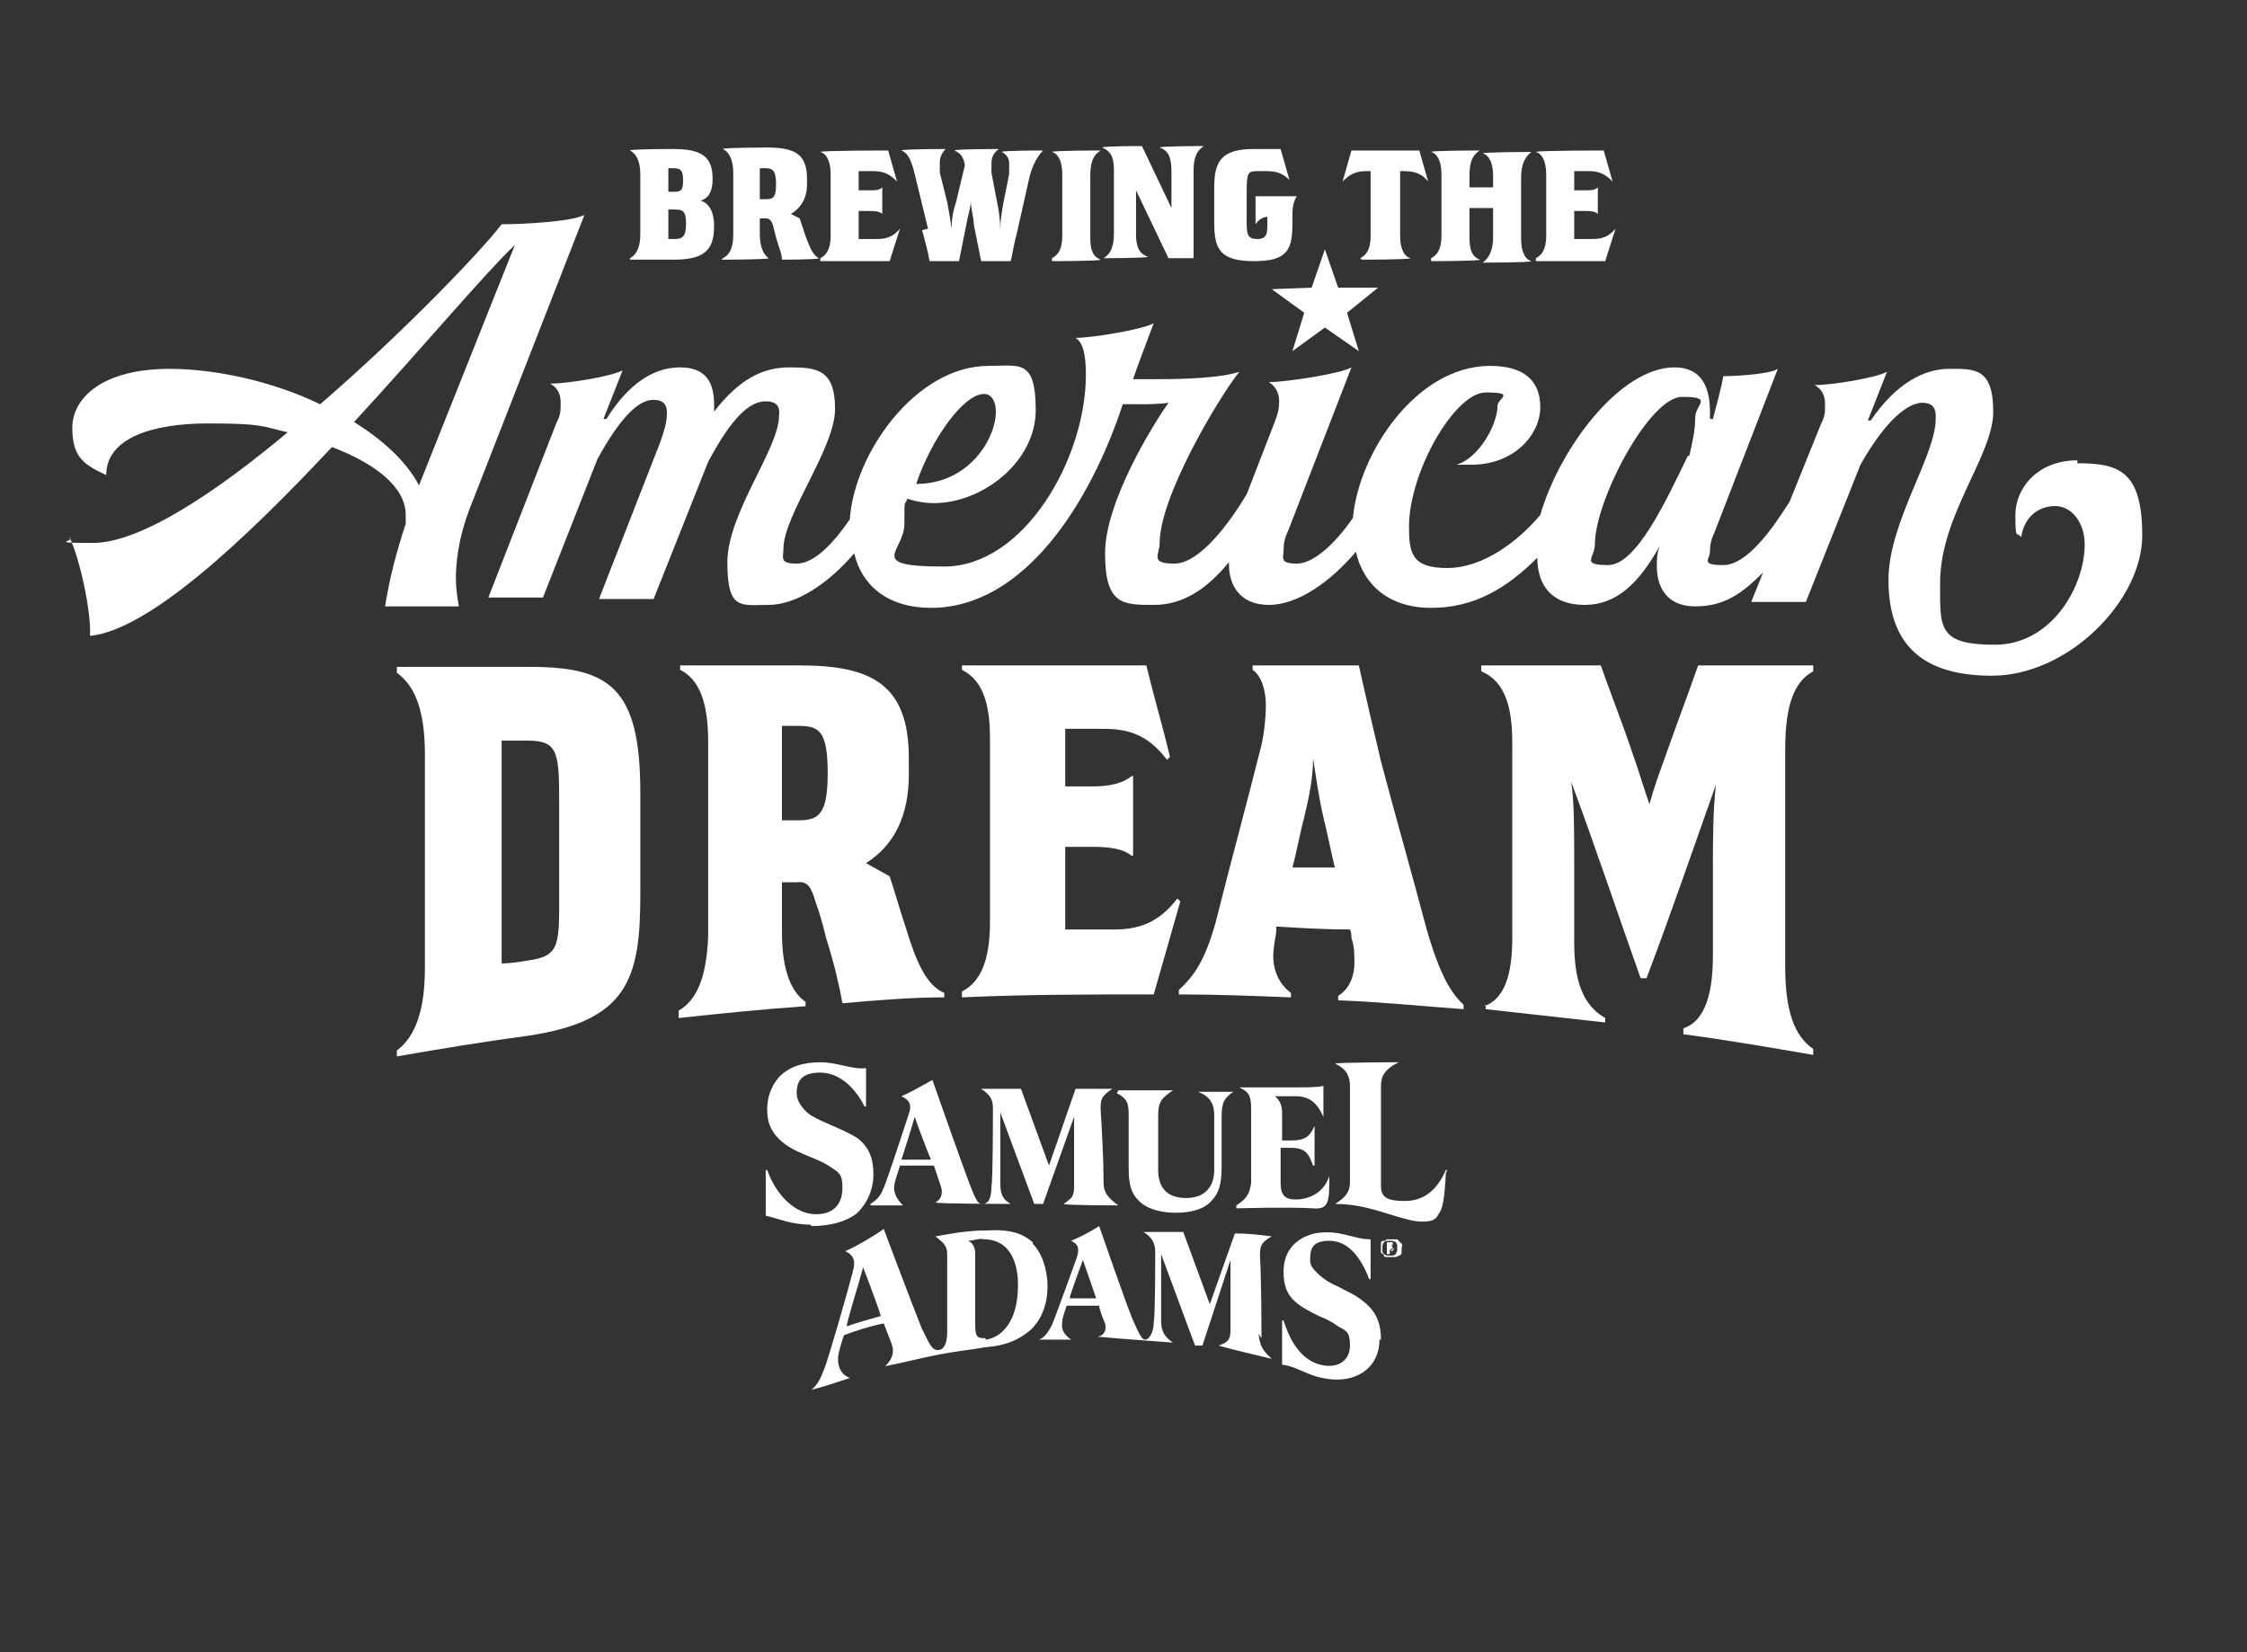 <?xml version="1.0" encoding="UTF-8"?>
<svg id="Layer_1" data-name="Layer 1" xmlns="http://www.w3.org/2000/svg" version="1.1" viewBox="0 0 152.3 112">
  <rect x="0" y="0" width="152.3" height="112" fill="#333333" stroke="none"/>
  <defs>
    <style>
      .cls-1 {
        fill: #fff;
        stroke-width: 0px;
      }
    </style>
  </defs>
  <g>
    <g>
      <path class="cls-1" d="M140.8,31.2c-2.7,0-4.2,1.9-4.2,3.7s.1,1.1.4,1.5c.2-1.4,1.2-2.1,2.3-2.1s2,1.1,2,2.6c0,2.8-2.2,6.8-6.1,6.8s-3.7-1.2-3.7-4.2c0-4.6,3.6-8.6,3.6-11.6s-1.3-2.9-3-2.9-3.6,1-5.3,3.5h-.2l1.3-3.3c-.7.4-3.7.9-4.9.9.5.3.7.7.7,1.3s0,.8-.3,1.4l-2.1,5.2c-1.2,1.9-2.9,4.3-4.5,4.3s-.9-.4-.9-.9.1-.9.3-1.3l4.3-11.1c-.6.4-3.2.5-3.7.5-.1.7-.5,2.1-.7,2.9h-.2c0-.1,0-.3,0-.5,0-1.7-.6-3-2.4-3-3.7,0-7.8,5.5-9.1,10-1.5,1.8-3.9,3.6-6.3,3.6s-2.6-1-2.6-2.8c0-3.7,3.1-9.1,5.2-9.1s.8.4.8.9c0,1.3-1.3,3.6-2.8,4,.4,0,.7,0,1,0,3,0,4.7-2.1,4.7-3.9s-1.1-2.8-3.4-2.8c-5,0-8.9,5.9-9.3,10.3-1.1,1.6-2.6,3.1-3.8,3.1s-.9-.4-.9-.9.1-.9.3-1.3l4.3-11.1c-.6.4-4.4,1-5.6,1,.5.3.7.8.7,1.3s-.1.9-.3,1.4l-1.9,4.9c-1.2,2-3.2,4.7-4.9,4.7s-1-.6-1-1.4c0-3.1,3.9-9.7,5.4-11.6-1.2.4-3.5.5-5.6.5s-1.1,0-1.6,0c.3-.9.8-2.2,1.4-3.8-.6.4-4.1,1-5.3,1,.5.3.7,1.1.7,2.5,0,5.7-4.2,13-9.6,13s-2.7-1-2.7-2.9,0-1.1.2-1.7c.6.2,1.2.3,1.8.3,3.3,0,6.9-2.8,6.9-6.3s-1.1-3-3.2-3c-4.9,0-9.1,5.9-9.4,10.4-1.1,1.6-2.4,3-3.6,3s-.9-.4-.9-1c0-2.3,3.5-6.8,3.5-9.5s-1.3-2.8-3.1-2.8-3.4.8-5.1,3c0-.2,0-.4,0-.5,0-1.4-.5-2.5-2.3-2.5s-3.5,1.1-5,3.5h-.2l1.3-3.3c-.7.4-3.7.9-4.9.9.5.3.7.7.7,1.3s0,.8-.3,1.4l-4.6,11.8h3.7l3.7-9.4c1.6-2.9,2.8-4,3.8-4s.9.8.9,1c0,.5-.2,1.2-.5,2l-4.1,10.5h3.7l3.7-9.3c1.6-3,2.8-4.1,3.9-4.1s.9.8.9,1c0,2.2-3.5,6.6-3.5,9.9s.9,2.9,2.8,2.9,4.1-1.5,5.8-3.5c.5,2.2,2.3,3.7,5.2,3.7,6.3,0,10.8-7.1,13-13.8.4,0,.8,0,1.2,0s1.2,0,1.9-.1c-1,1.4-4.3,6.7-4.3,10.2s1.2,3.5,3.3,3.5,3.7-1.2,5.1-2.9c0,0,0,.2,0,.2,0,1.3.7,2.7,2.7,2.7s4.2-1.6,5.9-3.6c.5,2.2,2.2,3.8,5.1,3.8s5.1-1.3,7.2-3.4c0,1.9,1,3.2,3.2,3.2s3.7-1.5,5.1-4c-.2.5-.2.9-.2,1.4,0,1.3.6,2.7,2.6,2.7s3.2-.9,4.6-2.3l-.8,2h3.7l3.7-9.3c1.7-3,3.2-4.2,4.2-4.2s.9.8.9,1.1c0,2.5-3.2,7-3.2,10.9s1.8,6.5,7,6.5,10.2-5.1,10.2-9.5-1.6-4.9-4.4-4.9ZM66.7,26.7c.5,0,.8.5.8,1.2,0,1.8-1.8,4.9-5.4,4.9,1-3,3.2-6.1,4.6-6.1ZM114.4,30.9c-1.5,3.1-3.5,7.4-5.4,7.4s-.9-.5-.9-1.4c0-3,3.7-10,5.9-10s.9.5.9,1.4-.2,1.7-.4,2.6Z"/>
      <path class="cls-1" d="M39.5,14.6c-.7.4-3.9.6-5.5.6-1.2,1.6-6.4,7.1-12.3,12.2-3.3-1.6-7.2-2.4-10.2-2.4-4.6,0-6.6,2-6.6,4s.8,2.5,2.3,3.2c0-2.5,3.1-3.5,6.9-3.5s3.6.2,5.4.6c-4.9,4.1-10,7.5-13.2,7.5s-1.1-.1-1.6-.4c.7,1.4,1.5,5.1,1.4,6.7,4-.4,10.5-6.5,16.4-12.8,2.9,1.1,5,2.7,5,4.6s0,.4,0,.6c-.6,1.8-1.1,3.7-1.4,5.6h5c-.1-.6-.2-1.2-.2-1.9,0-1.7.4-3.5,1.2-5.4l7.5-19.2ZM28.4,32.9c-.9-1.7-2.5-3.1-4.4-4.3,4.7-5.1,8.8-10,10.9-12l-6.5,16.3Z"/>
      <polygon class="cls-1" points="87.6 23.8 89.8 22.2 92.1 23.8 91.3 21.2 93.4 19.5 90.7 19.5 89.8 16.9 88.9 19.5 86.2 19.6 88.4 21.2 87.6 23.8"/>
    </g>
    <g>
      <path class="cls-1" d="M59,81.7h2.2c-.4-.4-.6-.8-.6-1.2,0-.4.3-1.1.4-1.5h2.3s.4,1.2.5,1.5c.1.4,0,.8-.4,1h0c0,.1,5.1.1,5.1.1h0c-.5-.3-.7-.6-.7-1.4,0-.6,0-4.8,0-4.8l2.3,6.2h.6l2.1-5.9s0,3.9,0,4.7-.2.8-.7,1.2h0c0,.1,3.7.1,3.7.1h0c-.7-.5-1-.9-1-1.5,0-1.6-.1-3.4-.2-5,0-.6,0-.9.8-1.4h0c0,0-2.5,0-2.5,0l-1.8,5.2-1.9-5.2h-2.7c.6.4.8.7.8,1.3s0,4.9-.1,5.3c0,1-.3,1.2-.6,1.2s-.4-.1-.9-1.4c-.5-1.3-2.5-7-2.5-7-.9.5-1.6.9-2.1,1.1h0c.6.3.7.6.5,1.2-.2.6-1.5,4.6-1.7,5-.2.5-.4.8-.9,1.1h0ZM62,75.7c.2.6.8,2.2,1.1,2.9h-2c.2-.6.7-2.2.9-2.9ZM83.8,81.7h0c.8-.5.9-.9,1-1.5v-5.1c0-.9-.2-1.1-.8-1.4h0c0,0,3.9,0,3.9,0,.7,0,1.4,0,1.8-.1v2.1h0c-.4-.9-.9-1.4-1.9-1.4h-1.4c.3.2.5.6.5,1.1v1.9h.6c1,0,1.3-.3,1.6-1h0v2.7h-.1c-.3-.8-.5-1.2-1.5-1.2h-.7v2.4c0,.8.3,1.1,1,1.1,1.1,0,2-.6,2.3-1.6h0c0,1.7,0,2.3-1.1,2.2-1.6-.1-5.2,0-5.2,0ZM75.8,73.9h0c0,0,3.7,0,3.7,0h0c-.7.5-1,.7-1,1.7v3.7c0,1.2.6,1.9,1.9,1.9s1.9-.8,1.9-1.9v-3.7c0-.8-.3-1.3-1.1-1.6h0c0,0,2.4,0,2.4,0h0c-.6.4-.8.7-.8,1.7v3.4c0,1.2-.2,1.8-.7,2.3-.5.6-1.5.8-2.4.8s-1.9-.2-2.5-.8c-.5-.5-.7-1-.7-2.3v-3.4c0-.8,0-1.2-.8-1.6ZM98,79.5c-.1,1.8-.2,2.4-.5,2.8-.2.4-.5.5-1.1.5s-1.2-.2-1.9-.4c-1.3-.4-2.5-.8-4-.8h0c.8-.5,1-.9,1-1.5v-6.5c0-.7-.3-1.2-1-1.5h0c0-.1,4.3-.1,4.3-.1h0c-1,.5-1.2,1-1.2,1.6v6.8c0,.8.5,1,1.6,1s2.1-.5,2.8-2.1h.1ZM54.9,83c-1.3,0-2.1-.4-3-.6v-3.1h.1c.6,1.7,1.9,3,3.3,3s1.8-.9,1.8-1.8-.2-1-.8-1.4c-1-.7-2.5-.9-3.5-1.9-.6-.6-.8-1.2-.8-2,0-.9.3-1.6.8-2.2.7-.7,1.6-1,2.8-1s2.1.5,3.1.4v2.6h-.1c-.7-1.4-1.8-2.3-3-2.3s-1.6.5-1.6,1.4c0,.5.3.9.7,1.3.7.6,2.5,1.1,3.5,1.8.7.6,1,1.3,1,2.4s-.5,2.1-1.2,2.7c-.7.5-1.7.8-3,.8ZM70,84.2c-.7-.6-1.5-.9-3.2-.8-.8,0-1.8.1-3.4.4h0c.5.4.8.6.8,1.2v5.3c0,.7-.2,1.2-.6,1.2-.5.1-.8-.9-1.1-1.4-.8-2-2.6-6.8-2.6-6.8-.7.5-1.9,1.2-2.6,1.5h0c.6.3.7.7.5,1.4-.3,1.2-1.6,5.7-1.9,6.5-.2.5-.4,1.1-.9,1.5h0c.8-.2,1.7-.5,2.6-.8h0c-.5-.2-.8-.6-.8-1.3,0-.4.3-1.3.4-1.6.8-.3,1.7-.6,2.7-.8l.5,1.3c.3.7,0,1.2-.4,1.6h0c1.5-.3,2.6-.6,3.7-.8,1-.2,2-.3,3.2-.5,1.3-.1,2.2-.5,3-1.2.7-.7,1.1-1.7,1.1-2.9s-.4-2.3-1-2.9ZM57.4,89.8c.2-.9.9-3.1,1.1-3.9.2.5,1,2.6,1.2,3.3-.7.2-1.8.5-2.3.7ZM66.8,90.7c-.5,0-.7,0-.7-.9v-4.8c0-.5-.2-.8-.5-.9.4,0,.8-.2,1.1-.1,1.5,0,2.3,1.2,2.3,3.1,0,2.7-1.3,3.6-2.2,3.7ZM93.5,90.8c0,1.8-1.4,2.8-3.1,2.7-1.7-.1-2.4-.9-3.5-1v-3s.1,0,.1,0c.5,1.6,1.3,2.7,2.5,3,1.2.3,2-.3,2-1.3s-.3-1-.8-1.3c-.4-.3-.8-.5-1.3-.7-.6-.3-1-.5-1.4-.8-.8-.6-1-1.3-1-2.2,0-1.5.9-2.3,2.1-2.6,1.7-.3,2.6.4,3.8.4v2.7h-.1c-.6-1.6-1.5-2.6-2.7-2.6s-1.3.6-1.3,1.3c0,.4.2.6.5.9.4.4.9.7,1.4.9.5.3,1.1.5,1.7,1,.9.7,1.2,1.5,1.2,2.6ZM85.5,90.7c0-.8,0-3.8-.1-5.6,0-.7.1-.9.8-1.3h0c-.8-.1-1.6-.2-2.5-.2l-1.7,4.8-1.8-4.9c-.7,0-1.8,0-2.7,0h0c.5.3.8.7.8,1.3s0,4.4-.1,4.8c0,.7-.3,1.2-.6,1.2-.2,0-.4-.4-.8-1.3-.4-.9-2.3-6.4-2.3-6.4-.6.4-1.4.8-1.9,1h0c.4.2.6.4.4,1.1-.3.8-1.4,3.9-1.7,4.6-.2.4-.5.9-.9,1h0c.6,0,1.6,0,2.2,0h0c-.4-.3-.7-.6-.6-1.2,0-.3.2-.8.3-1.1.7,0,1.5,0,2.2,0,0,.2.3,1,.4,1.2.1.4,0,.8-.5.9h0c2.2.2,3.9.3,5.1.4h0c-.6-.4-.8-.8-.8-1.5,0-.6,0-2.9,0-4.5,1.4,3.8,2.3,6.2,2.3,6.2.2,0,.3,0,.5,0l1.9-5.8c0,.7,0,4.1,0,4.8,0,.6-.2.8-.8,1h0c1,.3,2.8.7,3.6.9h0c-.8-.7-.8-1.1-.9-1.7ZM73.4,88c-.3,0-.7,0-.9,0,0-.2.9-2.6.9-2.6l.9,2.6c-.3,0-.6,0-.9,0Z"/>
      <path class="cls-1" d="M93.6,84.6c0,0,0-.2,0-.3s0-.2.2-.2.1-.1.2-.1c0,0,.2,0,.3,0s.2,0,.3,0c0,0,.2,0,.2.1,0,0,.1.1.2.2s0,.2,0,.3,0,.2,0,.3c0,0,0,.2-.2.2,0,0-.1.1-.2.1,0,0-.2,0-.3,0s-.2,0-.3,0-.2,0-.2-.1-.1-.1-.2-.2c0,0,0-.2,0-.3ZM93.7,84.6c0,0,0,.2,0,.2,0,0,0,.1.1.2s.1,0,.2.1c0,0,.1,0,.2,0s.2,0,.2,0c0,0,.1,0,.2-.1s0-.1.1-.2c0,0,0-.1,0-.2s0-.2,0-.2c0,0,0-.1-.1-.2s-.1,0-.2-.1c0,0-.1,0-.2,0s-.2,0-.2,0c0,0-.1,0-.2.1s0,.1-.1.2c0,0,0,.1,0,.2ZM94.5,85l-.2-.3h-.1v.3h-.2v-.8h.3s0,0,.1,0c0,0,0,0,0,0,0,0,0,0,0,0s0,0,0,.1,0,0,0,.1c0,0,0,0-.1,0l.2.3h-.2ZM94.4,84.6s0,0,0,0c0,0,0,0,0,0s0,0,0,0c0,0,0,0,0,0h-.1v.2h.1Z"/>
    </g>
    <g>
      <path class="cls-1" d="M26.9,71.2c1.2-.9,1.9-2.6,1.9-5.6,0-4.8,0-9.7,0-14.5,0-3.2-.8-4.7-1.9-5.5v-.4c3,0,6,0,9,0,5.4,0,7.5,1.4,7.5,8.5,0,2.3,0,4.7,0,7,0,5.7-.9,8.5-7.6,9.5-3,.4-6,.9-8.9,1.4v-.4ZM35.8,65.1c2.2-.3,2.1-1.1,2.1-4.7,0-1.9,0-3.8,0-5.7,0-3.6,0-4.5-2.1-4.5-.6,0-1.2,0-1.8,0,0,5,0,10.1,0,15.1.6,0,1.2-.1,1.8-.2Z"/>
      <path class="cls-1" d="M46,68.5c1.2-.7,1.9-2.2,2-5.1,0-4.4,0-8.7,0-13.1,0-2.9-.7-4.3-1.9-4.9,0-.1,0-.2,0-.3,2.7,0,5.4,0,8.1,0,4.9,0,7.4,1.3,7.4,6.3,0,.4,0,.7,0,1.1,0,2.8-1,4.8-2.9,6,.5.3,1.1.6,1.6.9.4,1.2.7,2.3,1.1,3.5.7,2.3,1.4,3.9,2.6,4.4,0,.1,0,.2,0,.3-2.3,0-4.6.2-6.9.4-.2-1.1-.5-2.5-1.1-4.4-.2-.8-.4-1.6-.7-2.4-.3-1-.5-1.5-1.3-1.4-.3,0-.7,0-1,0,0,1.1,0,2.2,0,3.4,0,2.7.7,4.1,1.6,4.7,0,.1,0,.2,0,.3-2.9.2-5.8.5-8.6.8,0-.1,0-.2,0-.3ZM54.1,55.6c1.4,0,2-.4,2-3.2,0-2.9-.6-3.2-2-3.2-.4,0-.7,0-1.1,0,0,2.1,0,4.3,0,6.4.4,0,.7,0,1.1,0Z"/>
      <path class="cls-1" d="M65.2,67.2c1.2-.6,1.9-2,1.9-4.7,0-4.2,0-8.3,0-12.5,0-2.7-.7-4-1.9-4.6,0-.1,0-.2,0-.3,4.2,0,8.3,0,12.5,0,.5,2.1,1.1,4.1,1.6,6.2,0,0-.1.1-.2.2-1.3-1.7-2.6-2.1-4.3-2.1-.9,0-1.7,0-2.6,0,0,1.3,0,2.6,0,3.9.6,0,1.3,0,1.9,0,1.1,0,2-.2,2.6-.7,0,0,0,0,.1,0,0,1.8,0,3.6,0,5.4,0,0,0,0-.1,0-.6-.5-1.6-.6-2.6-.6-.6,0-1.3,0-1.9,0,0,1.9,0,3.7,0,5.6,1.1,0,2.2,0,3.3,0,1.6,0,3-.4,4.3-2.1,0,0,.1.1.2.2-.6,2.1-1.2,4.2-1.8,6.3-4.3,0-8.7,0-13,.2,0-.1,0-.2,0-.3Z"/>
      <path class="cls-1" d="M79.9,67.1c1.1-1,1.8-2.1,2.5-4.6,1-4,2.1-8,3.1-12,.2-.9.3-1.9.3-2.7,0-1-.3-2-.9-2.4,0-.1,0-.2,0-.3,2.4,0,4.8,0,7.2,0,.4,1.8,1,4.4,1.5,6.5,1,3.8,2.1,7.6,3.1,11.4.7,2.4,1.4,4.1,2.5,5.1,0,.1,0,.2,0,.3-2.8-.2-5.7-.5-8.5-.6,0-.1,0-.2,0-.3.8-.5,1.1-1.4,1.1-2.2,0-.6,0-1.2-.2-1.7,0-.2,0-.4-.1-.6-1.7,0-3.3-.1-5-.2,0,.1,0,.3,0,.4-.1.6-.2,1.1-.2,1.6,0,1,.4,1.9,1.2,2.5,0,.1,0,.2,0,.3-2.5-.1-5.1-.2-7.6-.2,0-.1,0-.2,0-.3ZM90.5,58.9c-.3-1.2-.5-2.3-.8-3.5-.3-1.3-.5-2.7-.7-4,0,0,0,0,0,0,0,1.4-.3,2.7-.6,4-.3,1.1-.5,2.3-.8,3.4,1,0,2,0,2.9,0Z"/>
      <path class="cls-1" d="M100.6,68.2c1.4-.5,1.9-2.2,1.9-4.6,0-4.4,0-8.9,0-13.3,0-2.8-.7-4.2-2.1-4.8,0-.1,0-.2,0-.4,2.7,0,5.4,0,8.1,0,.7,2,1.5,4,2.2,6.1.4,1.1.7,2.2,1.1,3.3,0,0,0,0,0,0,.3-1.1.7-2.2,1.1-3.3.7-2,1.5-4.1,2.2-6.1,2.6,0,5.2,0,7.8,0v.4c-1.3.7-1.9,2.3-1.9,5.3,0,4.9,0,9.8,0,14.7,0,3,.6,4.7,1.9,5.6v.4c-2.9-.5-5.8-1-8.8-1.4,0-.1,0-.2,0-.4,1.2-.4,2-1.8,2-4.9,0-2,0-4,0-6,0-1.9,0-3.7.2-5.6,0,0,0,0,0,0-1.6,4.5-3.1,8.9-4.7,13.1-.1,0-.2,0-.4,0-1.6-4.5-3.1-9-4.7-13.3,0,0,0,0,0,0,.2,1.4.2,3.2.2,5.5,0,1.8,0,3.6,0,5.4,0,2.4.5,4.2,2.1,5.1,0,.1,0,.2,0,.3-2.7-.3-5.4-.6-8.1-.9,0-.1,0-.2,0-.3Z"/>
    </g>
    <g>
      <path class="cls-1" d="M42.7,17.5c.4-.2.7-.7.7-1.6v-4.1c0-.9-.3-1.4-.7-1.6h0c0-.1,2.9-.1,2.9-.1,1.8,0,2.7.4,2.7,2h0c0,.8-.2,1.3-.8,1.5.6.2.9.8.9,1.7h0c0,1.5-.5,2.3-2.7,2.3h-3ZM45.6,13c.6,0,.7-.1.7-.8s-.2-.8-.7-.8h-.3v1.6h.3ZM45.7,16.2c.5,0,.8-.1.8-1s-.2-1-.8-1h-.4v2h.4Z"/>
      <path class="cls-1" d="M49,17.5c.4-.2.7-.6.7-1.6v-4.2c0-.9-.3-1.4-.7-1.6h0c0-.1,3-.1,3-.1,1.8,0,2.7.4,2.7,2.1v.4c0,.9-.4,1.6-1.1,2l.6.3.4,1.2c.3.8.5,1.3.9,1.5h0c0,.1-2.5.1-2.5.1,0-.4-.2-.8-.4-1.5l-.2-.8c-.1-.3-.2-.5-.5-.5h-.4v1.1c0,.9.3,1.4.6,1.6h0c0,.1-3.2.1-3.2.1h0ZM51.9,13.5c.5,0,.7-.1.7-1s-.2-1.1-.7-1.1h-.4v2.1h.4Z"/>
      <path class="cls-1" d="M55.6,17.5c.4-.2.7-.6.7-1.5v-4.2c0-.9-.3-1.4-.7-1.5h0c0-.1,4.6-.1,4.6-.1l.6,2.1h0c-.5-.5-.9-.7-1.6-.7h-1v1.3h.7c.4,0,.7,0,.9-.2h0v1.8h0c-.2-.2-.6-.2-.9-.2h-.7v1.9h1.2c.6,0,1.1-.1,1.6-.7h0c0,0-.7,2.2-.7,2.2h-4.7Z"/>
      <path class="cls-1" d="M62.9,15.5l-.9-3.7c-.2-.8-.4-1.4-.9-1.6h0c0-.1,3-.1,3-.1h0c-.3.3-.4.6-.4.9s0,.5,0,.7l.5,2c.1.5.2,1.1.3,1.8h0c0-.7.1-1.2.3-1.8l.6-2.5c-.1-.6-.3-.8-.7-1h0c0-.1,3-.1,3-.1h0c-.4.3-.5.6-.5,1s0,.3,0,.6l.4,2.1c.1.5.2,1.1.2,1.8h0c0-.7.1-1.2.2-1.8l.4-2c0-.2,0-.4,0-.7s-.1-.6-.5-.8h0c0-.1,2.8-.1,2.8-.1h0c-.4.4-.7,1-.9,1.7l-.9,4c-.2.7-.3,1.5-.4,1.8h-2l-.5-2.5c0-.5-.2-1-.2-1.6h0c0,.5-.2,1-.3,1.6l-.5,2.5h-2c-.1-.7-.3-1.3-.5-2.1Z"/>
      <path class="cls-1" d="M71.3,17.5c.4-.2.7-.6.7-1.5v-4.2c0-.9-.3-1.4-.7-1.5h0c0-.1,3.3-.1,3.3-.1h0c-.5.3-.7.8-.7,1.7v4.2c0,.9.2,1.3.7,1.5h0c0,.1-3.3.1-3.3.1h0Z"/>
      <path class="cls-1" d="M77,13h0c0,.6,0,1.1,0,1.7v1.2c0,.8.2,1.3.8,1.5h0c0,.1-3,.1-3,.1h0c.5-.3.7-.8.7-1.7v-4.2c0-.8-.1-1.3-.8-1.6h0c0-.1,2.7-.1,2.7-.1l2,4.2h0c0-.5,0-1.1,0-1.7v-.8c0-.9-.2-1.4-.8-1.6h0c0-.1,3-.1,3-.1h0c-.5.3-.7.8-.7,1.7v5.9h-1.7l-2.2-4.6Z"/>
      <path class="cls-1" d="M87.9,13.3h0c-.2.3-.3.7-.3,1.2v.6c0,1.8-.3,2.6-2.6,2.6s-2.7-.8-2.7-2.6v-2.4c0-1.8.5-2.6,2.7-2.6h1.8l.6,2.1h0c-.4-.4-.8-.6-1.5-.6h-.7c-.6,0-.7.1-.7,1.3v2c0,.9,0,1.3.7,1.3s.7-.4.7-1.1v-.4c-.3,0-.6.2-.8.5h0v-1.9h3.1Z"/>
    </g>
  </g>
  <g>
    <path class="cls-1" d="M92.2,17.5c.4-.2.7-.6.7-1.5v-4.4h-.3c-.7,0-1.1.2-1.6.7h0c0,0,.6-2.1.6-2.1h4.6l.6,2.1h0c-.4-.5-.9-.7-1.6-.7h-.3v4.4c0,.9.3,1.4.7,1.5h0c0,.1-3.3.1-3.3.1h0Z"/>
    <path class="cls-1" d="M97,17.5c.4-.2.7-.6.7-1.5v-4.2c0-.9-.3-1.4-.7-1.5h0c0-.1,3.3-.1,3.3-.1h0c-.5.3-.7.8-.7,1.7v.8h1.6v-.8c0-.9-.3-1.4-.7-1.5h0c0-.1,3.3-.1,3.3-.1h0c-.4.3-.7.8-.7,1.7v4.2c0,.9.3,1.4.7,1.5h0c0,.1-3.3.1-3.3.1h0c.4-.3.7-.8.7-1.7v-2h-1.6v2c0,.9.2,1.3.7,1.5h0c0,.1-3.3.1-3.3.1h0Z"/>
    <path class="cls-1" d="M104.1,17.5c.4-.2.7-.6.7-1.5v-4.2c0-.9-.3-1.4-.7-1.5h0c0-.1,4.6-.1,4.6-.1l.6,2.1h0c-.5-.5-.9-.7-1.6-.7h-1v1.3h.7c.4,0,.7,0,.9-.2h0v1.8h0c-.2-.2-.6-.2-.9-.2h-.7v1.9h1.2c.6,0,1.1-.1,1.6-.7h0c0,0-.7,2.2-.7,2.2h-4.7Z"/>
  </g>
</svg>